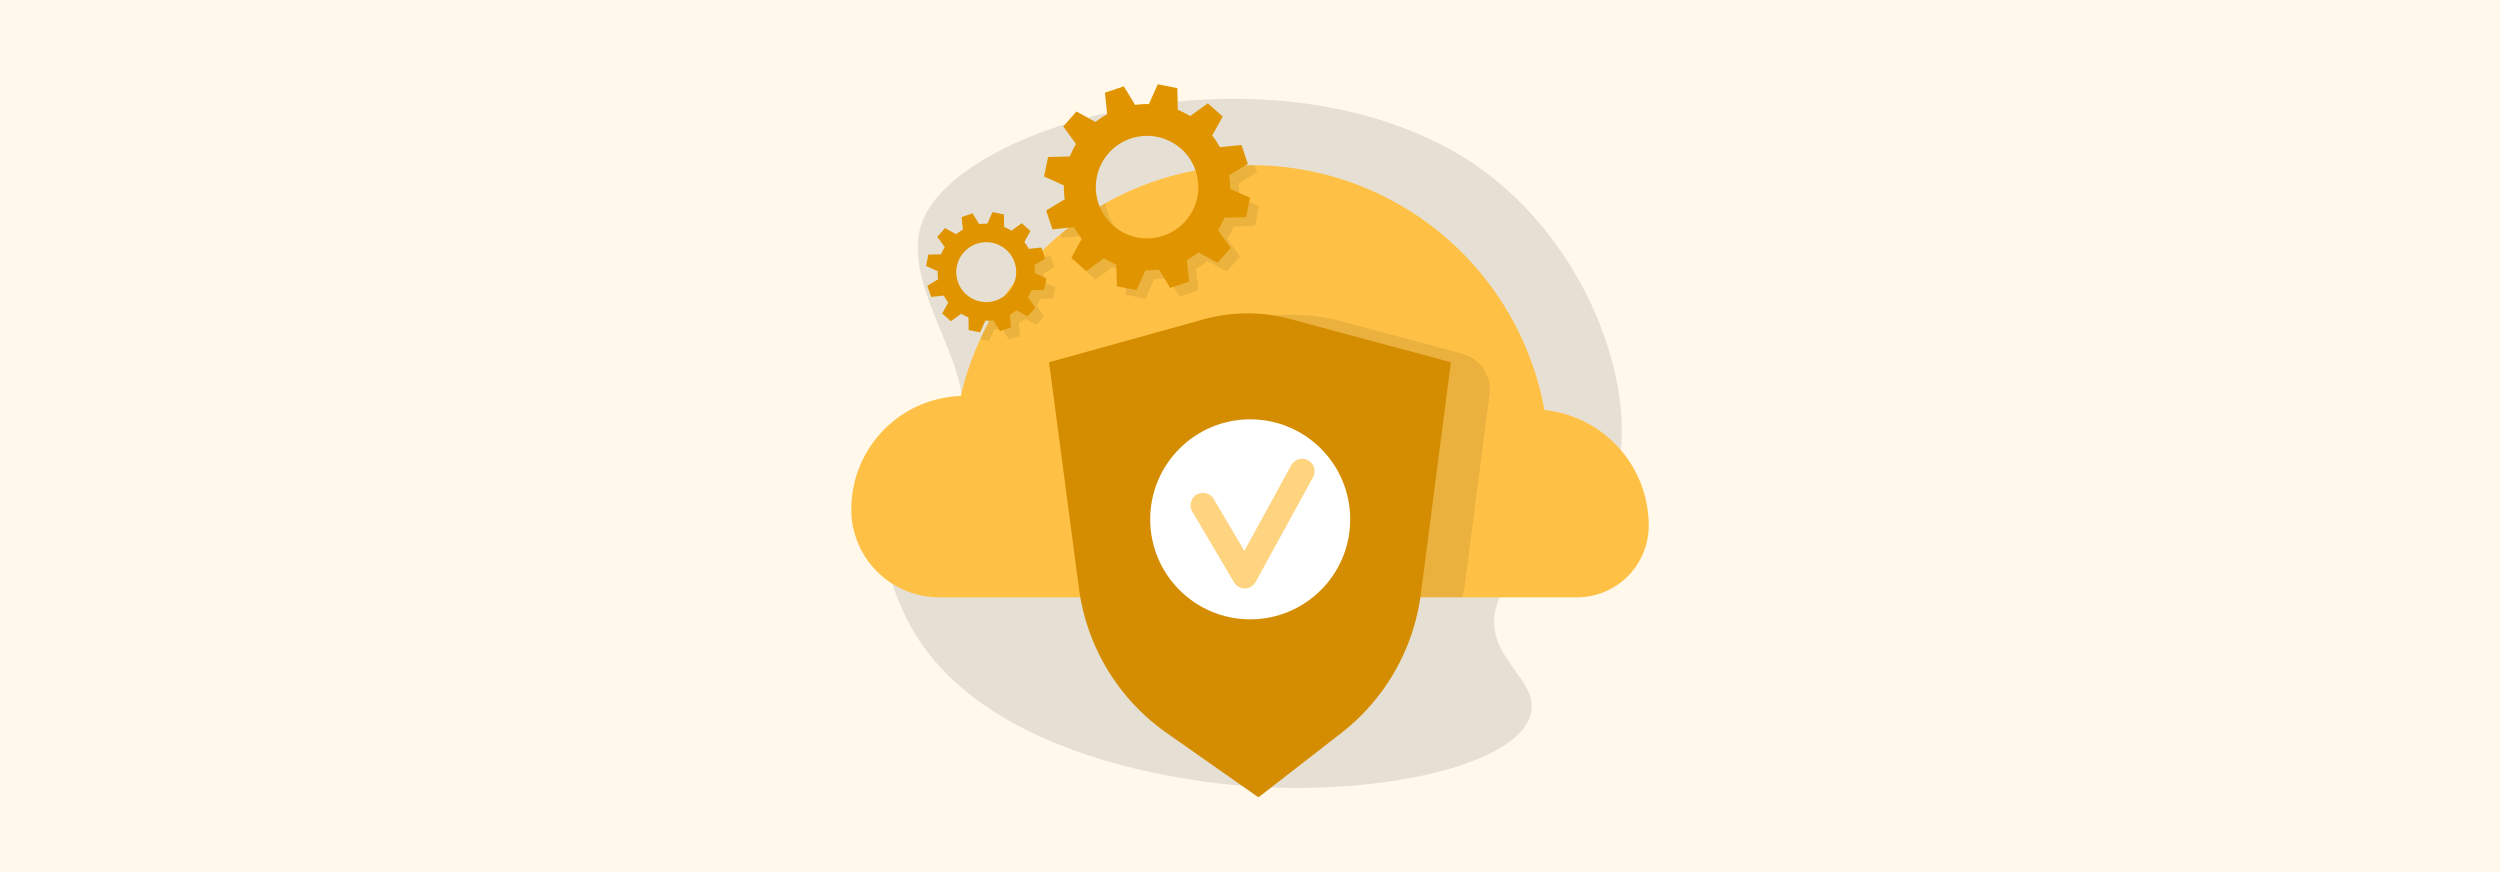 <svg xmlns="http://www.w3.org/2000/svg" viewBox="0 0 860 300"><defs><style>.a{fill:#fff8eb;}.b,.d,.h{opacity:0.1;}.c{fill:#ffc145;}.d,.i{fill:#3b2700;}.e{fill:#d48d00;}.f{fill:#fff;}.g{fill:#ffd480;}.j{fill:#e09500;}</style></defs><rect class="a" width="860" height="300"/><path class="b" d="M325.33,153.89c19.61-18.4-17.34-52.65-8.15-77.41,12.37-33.32,113-61.89,180.72-25.61,52.14,27.92,73.19,98.77,51.63,126.4-10.91,14-32.43,16.6-35.26,33.39-2.68,15.9,15,23,12.37,34.69C522,265.59,461.3,276.71,409,268.09c-16.26-2.69-73.94-12.69-95.92-52.95-1.74-3.2-18.25-34.06-2.72-51.23C315.77,158,320.1,158.79,325.33,153.89Z"/><path class="c" d="M567.16,180.8v.27a24.67,24.67,0,0,1-24.71,24.41H323.25a30.28,30.28,0,0,1-30.4-29.26c0-.33,0-.67,0-1a39,39,0,0,1,37.67-39,100.71,100.71,0,0,1,6.67-19.54,97.57,97.57,0,0,1,5.13-9.77,102.44,102.44,0,0,1,9.78-13.72q2.25-2.64,4.64-5.13a104.87,104.87,0,0,1,8-7.45,100.24,100.24,0,0,1,15.48-10.69A102.32,102.32,0,0,1,430.4,56.83h1.16a102.52,102.52,0,0,1,99.72,84.21A40,40,0,0,1,567.16,180.8Z"/><path class="d" d="M512.39,135.78l-8.22,63.3c-.27,2.16-.64,4.3-1.08,6.4H386.75c-.67-2.85-1.21-5.74-1.6-8.68l-8.08-61.09a12.86,12.86,0,0,1,9.32-14.09l39-10.83a69.24,69.24,0,0,1,36.53-.15l41.06,11A12.86,12.86,0,0,1,512.39,135.78Z"/><path class="e" d="M360.87,124.61l10.29,77.8a72.31,72.31,0,0,0,30.15,49.71l31.27,21.94a.51.51,0,0,0,.62,0l28.2-21.9a72.29,72.29,0,0,0,27.36-47.81l10.35-79.73-55.33-14.89a56.42,56.42,0,0,0-29.74.12Z"/><circle class="f" cx="430.07" cy="178.65" r="34.4"/><path class="g" d="M428.19,202.42a4.29,4.29,0,0,1-3.69-2.1L410.15,176a4.28,4.28,0,0,1,7.38-4.35l10.52,17.85L444.1,160.2a4.28,4.28,0,1,1,7.5,4.11L431.94,200.2a4.27,4.27,0,0,1-3.69,2.22Z"/><g class="h"><path class="i" d="M362.29,102.67l.78-3.92-4-1.79a17.16,17.16,0,0,0-.18-2.78l3.75-2.27-1.29-3.8-4.34.44c-.1-.16-.19-.33-.3-.5q-2.39,2.49-4.64,5.13a10.28,10.28,0,0,1-9.78,13.72,97.57,97.57,0,0,0-5.13,9.77l3.05.62,1.8-4a18.54,18.54,0,0,0,2.78-.18l2.26,3.73,3.8-1.27-.44-4.34a15.89,15.89,0,0,0,2.32-1.55l3.83,2.11,2.65-3-2.56-3.53a17.15,17.15,0,0,0,1.25-2.5Z"/><path class="i" d="M431.75,77.72,433.11,71l-6.83-3.07a29.26,29.26,0,0,0-.29-4.76l6.39-3.88-.82-2.46H430.4a102.43,102.43,0,0,0-17.54,1.5,17.63,17.63,0,1,1-32.6,11.58A100.24,100.24,0,0,0,364.78,80.6l.42,1.26,7.44-.77a27.8,27.8,0,0,0,2.65,4l-3.61,6.55,5.14,4.53,6.07-4.37a28.81,28.81,0,0,0,4.27,2.13l.15,7.47,6.72,1.35,3.06-6.81a31.45,31.45,0,0,0,4.76-.3l3.89,6.39,6.48-2.18-.76-7.43a28.87,28.87,0,0,0,4-2.65l6.57,3.6,4.53-5.13-4.37-6.07a28.75,28.75,0,0,0,2.12-4.27Z"/></g><path class="j" d="M351.48,76.79l3,2.65-2.11,3.84a15.37,15.37,0,0,1,1.55,2.32l4.34-.45,1.28,3.8-3.74,2.27A17.23,17.23,0,0,1,356,94l4,1.79-.79,3.92-4.37.1a16.5,16.5,0,0,1-1.24,2.49l2.56,3.54-2.65,3-3.83-2.1a16,16,0,0,1-2.33,1.55l.45,4.34-3.8,1.28-2.26-3.74a17.3,17.3,0,0,1-2.78.17l-1.79,4-3.93-.79-.09-4.37a17.61,17.61,0,0,1-2.5-1.24l-3.54,2.56-3-2.65,2.1-3.84a16.16,16.16,0,0,1-1.55-2.32l-4.34.45L319,98.33l3.73-2.27a17.23,17.23,0,0,1-.17-2.78l-4-1.79.8-3.92,4.36-.1A16.56,16.56,0,0,1,325,85l-2.56-3.54,2.65-3,3.83,2.1A16.74,16.74,0,0,1,331.23,79l-.44-4.34,3.79-1.27,2.27,3.73a17.23,17.23,0,0,1,2.78-.17l1.79-4,3.92.79.1,4.37a17.5,17.5,0,0,1,2.49,1.24Zm-19.93,10a10.3,10.3,0,1,0,14.54-.9A10.3,10.3,0,0,0,331.55,86.82Z"/><path class="j" d="M415.48,35.55l5.13,4.53L417,46.64a28.57,28.57,0,0,1,2.65,4l7.43-.76,2.18,6.49-6.4,3.89a29,29,0,0,1,.3,4.75L430,68l-1.36,6.72-7.47.16A28.81,28.81,0,0,1,419,79.19l4.38,6.06-4.53,5.14-6.56-3.6a28.67,28.67,0,0,1-4,2.65l.76,7.43-6.49,2.18-3.88-6.4A29.2,29.2,0,0,1,394,93l-3.06,6.83-6.71-1.36L384,91a29.3,29.3,0,0,1-4.27-2.13l-6.06,4.38-5.13-4.54,3.59-6.56a27.92,27.92,0,0,1-2.64-4l-7.44.76-2.18-6.49,6.4-3.88a29.2,29.2,0,0,1-.3-4.76l-6.82-3.06L360.55,54l7.46-.17a29.37,29.37,0,0,1,2.14-4.27l-4.38-6.06,4.53-5.14,6.56,3.6a27.64,27.64,0,0,1,4-2.64l-.76-7.44,6.49-2.18,3.89,6.4a29,29,0,0,1,4.75-.3L398.26,29,405,30.32l.16,7.47a28.87,28.87,0,0,1,4.27,2.14ZM381.38,52.7a17.63,17.63,0,1,0,24.88-1.55A17.63,17.63,0,0,0,381.38,52.7Z"/></svg>